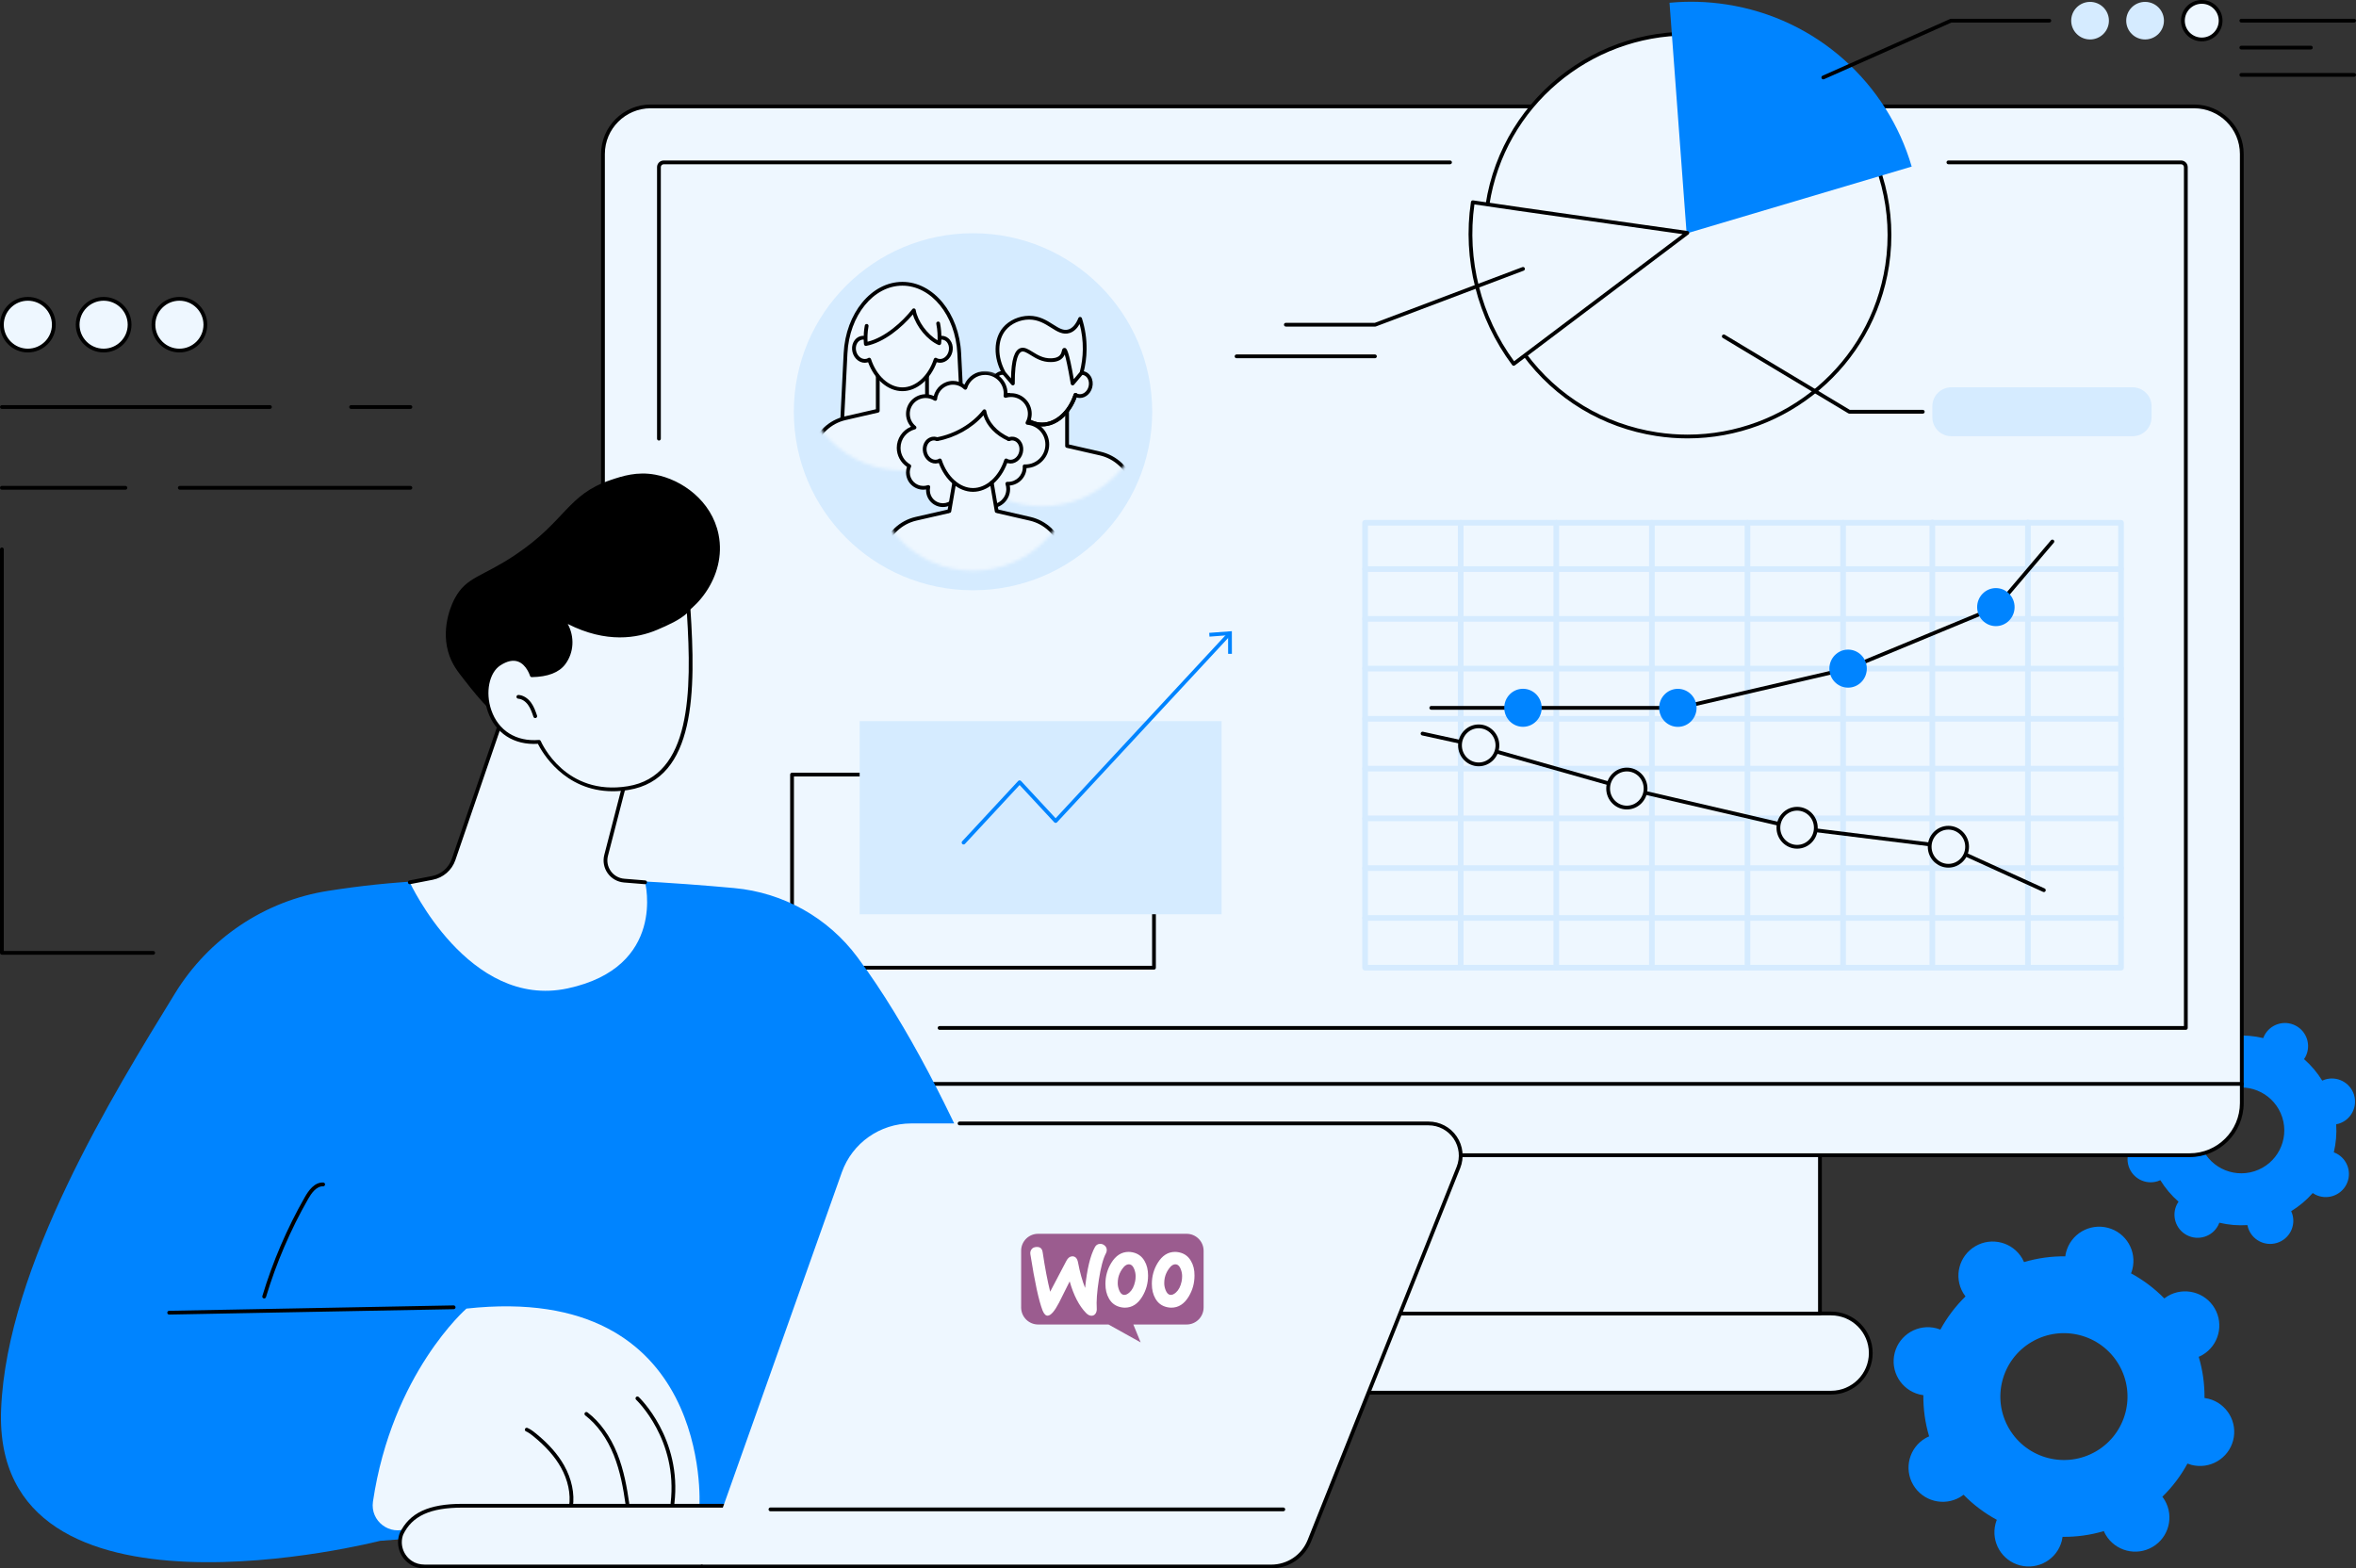<svg xmlns="http://www.w3.org/2000/svg" width="736" height="490" viewBox="0 0 736 490" fill="none"><rect x="0" y="0" width="736" height="490" fill="#333333" stroke="none"/><g clip-path="url(#clip0_1112_1755)"><path d="M676.242 468.694C676.019 468.314 675.769 467.963 675.509 467.621C678.668 464.533 681.296 461.034 683.349 457.256C683.749 457.414 684.157 457.553 684.583 457.665C690.3 459.146 696.138 455.721 697.619 450.018C699.101 444.315 695.668 438.488 689.951 437.008C689.524 436.898 689.098 436.823 688.674 436.767C688.719 432.469 688.129 428.134 686.87 423.904C687.265 423.732 687.654 423.545 688.032 423.323C693.124 420.337 694.822 413.796 691.827 408.716C688.832 403.637 682.278 401.939 677.186 404.925C676.808 405.147 676.454 405.396 676.113 405.656C673.018 402.502 669.51 399.878 665.723 397.829C665.879 397.43 666.021 397.023 666.131 396.597C667.613 390.894 664.18 385.068 658.463 383.587C652.747 382.106 646.909 385.531 645.428 391.234C645.317 391.66 645.242 392.083 645.186 392.509C640.878 392.461 636.536 393.05 632.295 394.305C632.123 393.912 631.935 393.524 631.713 393.146C628.717 388.067 622.163 386.369 617.072 389.355C611.98 392.34 610.281 398.881 613.277 403.961C613.499 404.338 613.749 404.692 614.009 405.035C610.85 408.122 608.223 411.621 606.17 415.4C605.77 415.242 605.362 415.102 604.935 414.99C599.218 413.509 593.381 416.934 591.899 422.637C590.418 428.34 593.85 434.167 599.567 435.648C599.994 435.757 600.421 435.832 600.845 435.889C600.799 440.186 601.39 444.521 602.648 448.752C602.254 448.923 601.865 449.11 601.486 449.333C596.395 452.318 594.696 458.86 597.691 463.939C600.686 469.018 607.241 470.716 612.332 467.73C612.71 467.508 613.065 467.259 613.406 466.999C616.5 470.154 620.008 472.778 623.795 474.826C623.639 475.225 623.497 475.632 623.387 476.058C621.906 481.761 625.338 487.588 631.055 489.068C636.772 490.549 642.609 487.124 644.091 481.421C644.201 480.995 644.276 480.572 644.332 480.146C648.64 480.195 652.983 479.606 657.223 478.35C657.395 478.743 657.583 479.132 657.806 479.509C660.801 484.589 667.355 486.286 672.447 483.301C677.538 480.315 679.234 473.774 676.242 468.694ZM627.641 446.369C622.08 436.933 625.236 424.79 634.689 419.245C644.142 413.699 656.316 416.851 661.877 426.287C667.438 435.722 664.282 447.865 654.829 453.411C645.374 458.956 633.202 455.802 627.641 446.369Z" fill="#0084FF"></path><path d="M716.076 379.22C715.984 378.936 715.874 378.666 715.754 378.403C718.301 376.839 720.56 374.922 722.482 372.737C722.721 372.901 722.971 373.056 723.234 373.193C726.782 375.024 731.149 373.637 732.982 370.095C734.815 366.552 733.425 362.198 729.876 360.367C729.611 360.23 729.342 360.118 729.069 360.016C729.745 357.189 730.005 354.241 729.809 351.26C730.094 351.207 730.381 351.14 730.663 351.049C734.469 349.839 736.573 345.779 735.36 341.98C734.147 338.18 730.078 336.081 726.272 337.291C725.987 337.382 725.716 337.492 725.453 337.613C723.886 335.069 721.964 332.814 719.774 330.897C719.938 330.659 720.093 330.41 720.228 330.145C722.061 326.602 720.671 322.249 717.122 320.417C713.574 318.586 709.208 319.973 707.374 323.515C707.238 323.78 707.125 324.048 707.023 324.321C704.189 323.646 701.234 323.387 698.249 323.579C698.195 323.296 698.128 323.009 698.037 322.728C696.824 318.928 692.755 316.829 688.949 318.039C685.143 319.25 683.039 323.309 684.252 327.108C684.344 327.392 684.454 327.663 684.574 327.925C682.027 329.489 679.768 331.406 677.846 333.591C677.607 333.428 677.357 333.272 677.094 333.136C673.543 331.304 669.179 332.691 667.346 336.234C665.513 339.776 666.903 344.13 670.452 345.961C670.717 346.098 670.986 346.21 671.259 346.312C670.583 349.14 670.323 352.088 670.519 355.068C670.234 355.121 669.947 355.188 669.665 355.279C665.859 356.49 663.755 360.549 664.968 364.348C666.181 368.148 670.25 370.247 674.056 369.037C674.341 368.946 674.612 368.836 674.875 368.716C676.442 371.259 678.364 373.514 680.554 375.431C680.39 375.669 680.234 375.918 680.1 376.183C678.267 379.726 679.657 384.08 683.206 385.911C686.756 387.743 691.121 386.356 692.954 382.813C693.091 382.548 693.203 382.28 693.305 382.007C696.139 382.682 699.094 382.942 702.079 382.749C702.133 383.033 702.2 383.319 702.291 383.6C703.504 387.4 707.573 389.499 711.379 388.289C715.185 387.079 717.289 383.017 716.076 379.22ZM687.363 357.229C685.111 350.173 689.016 342.633 696.086 340.387C703.155 338.14 710.713 342.039 712.965 349.094C715.217 356.15 711.312 363.69 704.242 365.936C697.173 368.183 689.615 364.284 687.363 357.229Z" fill="#0084FF"></path><path d="M558.369 410.36H572.022C578.869 410.36 584.419 415.898 584.419 422.728C584.419 429.559 578.869 435.096 572.022 435.096H316.67C309.824 435.096 304.273 429.559 304.273 422.728C304.273 415.898 309.824 410.36 316.67 410.36H329.234H558.369Z" fill="#EEF7FF"></path><path d="M572.019 435.688H316.667C309.504 435.688 303.68 429.875 303.68 422.731C303.68 415.587 309.506 409.774 316.667 409.774H329.231C329.558 409.774 329.821 410.036 329.821 410.363C329.821 410.69 329.555 410.952 329.231 410.952H316.667C310.156 410.952 304.861 416.235 304.861 422.731C304.861 429.227 310.159 434.51 316.667 434.51H572.019C578.53 434.51 583.825 429.227 583.825 422.731C583.825 416.235 578.527 410.952 572.019 410.952H558.363C558.035 410.952 557.772 410.69 557.772 410.363C557.772 410.036 558.038 409.774 558.363 409.774H572.019C579.182 409.774 585.009 415.587 585.009 422.731C585.009 429.875 579.182 435.688 572.019 435.688Z" fill="black"></path><path d="M568.546 360.913H320.156V410.39H568.546V360.913Z" fill="#EEF7FF"></path><path d="M568.542 410.979H320.153C319.826 410.979 319.562 410.716 319.562 410.39V360.913C319.562 360.586 319.828 360.324 320.153 360.324C320.48 360.324 320.743 360.586 320.743 360.913V409.801H567.952V360.913C567.952 360.586 568.218 360.324 568.542 360.324C568.87 360.324 569.133 360.586 569.133 360.913V410.39C569.136 410.716 568.87 410.979 568.542 410.979Z" fill="black"></path><path d="M696.188 334.729L192.712 333.8L188.367 338.644V344.617C188.367 353.617 195.662 360.913 204.661 360.913H684.038C693.037 360.913 700.332 353.617 700.332 344.617V338.644L696.188 334.729Z" fill="#EEF7FF"></path><path d="M684.034 361.502H204.658C195.347 361.502 187.773 353.927 187.773 344.617V338.646C187.773 338.502 187.827 338.362 187.924 338.253L192.269 333.409C192.382 333.283 192.54 333.213 192.709 333.213L696.184 334.143C696.335 334.143 696.48 334.201 696.59 334.303L700.734 338.218C700.852 338.328 700.919 338.483 700.919 338.646V344.617C700.919 353.927 693.345 361.502 684.034 361.502ZM188.954 338.868V344.615C188.954 353.277 196 360.321 204.658 360.321H684.034C692.693 360.321 699.738 353.274 699.738 344.615V338.895L695.951 335.315L192.975 334.389L188.954 338.868Z" fill="black"></path><path d="M700.332 338.644H188.367V48.114C188.367 39.902 195.042 33.242 203.274 33.242H685.425C693.657 33.242 700.332 39.902 700.332 48.114V338.644Z" fill="#EEF7FF"></path><path d="M700.328 339.233H188.364C188.036 339.233 187.773 338.97 187.773 338.644V48.114C187.773 39.588 194.725 32.653 203.27 32.653H685.422C693.968 32.653 700.919 39.588 700.919 48.114V338.644C700.919 338.97 700.653 339.233 700.328 339.233ZM188.954 338.054H699.735V48.114C699.735 40.239 693.313 33.831 685.419 33.831H203.27C195.377 33.831 188.954 40.239 188.954 48.114V338.054Z" fill="black"></path><path d="M205.848 137.639C205.521 137.639 205.258 137.377 205.258 137.05V52.218C205.258 51.072 206.192 50.141 207.341 50.141H452.982C453.309 50.141 453.572 50.403 453.572 50.73C453.572 51.056 453.306 51.319 452.982 51.319H207.341C206.844 51.319 206.439 51.721 206.439 52.218V137.05C206.439 137.377 206.176 137.639 205.848 137.639Z" fill="black"></path><path d="M682.84 321.745H293.52C293.193 321.745 292.93 321.483 292.93 321.156C292.93 320.83 293.195 320.567 293.52 320.567H682.249V52.218C682.249 51.723 681.844 51.319 681.348 51.319H608.67C608.342 51.319 608.079 51.056 608.079 50.73C608.079 50.403 608.345 50.141 608.67 50.141H681.348C682.496 50.141 683.43 51.072 683.43 52.218V321.154C683.43 321.48 683.165 321.745 682.84 321.745Z" fill="black"></path><path d="M303.963 184.422C334.879 184.422 359.942 159.45 359.942 128.645C359.942 97.84 334.879 72.868 303.963 72.868C273.047 72.868 247.984 97.84 247.984 128.645C247.984 159.45 273.047 184.422 303.963 184.422Z" fill="#D5EBFF"></path><mask id="mask0_1112_1755" style="mask-type:luminance" maskUnits="userSpaceOnUse" x="250" y="84" width="64" height="63"><path d="M304.207 137.738C316.528 125.446 316.528 105.517 304.207 93.225C291.887 80.934 271.911 80.934 259.59 93.225C247.269 105.517 247.269 125.446 259.59 137.738C271.911 150.029 291.887 150.029 304.207 137.738Z" fill="white"></path></mask><g mask="url(#mask0_1112_1755)"><path d="M281.901 88.658C272.524 88.658 264.756 98.163 264.142 110.387L262.18 149.509H301.62L299.658 110.387C299.049 98.163 291.279 88.658 281.901 88.658Z" fill="#EEF7FF"></path><path d="M301.623 150.098H262.182C262.021 150.098 261.866 150.031 261.756 149.916C261.643 149.798 261.586 149.64 261.595 149.479L263.556 110.357C264.184 97.858 272.242 88.066 281.904 88.066C291.566 88.066 299.626 97.858 300.251 110.357L302.213 149.479C302.221 149.64 302.162 149.798 302.052 149.916C301.939 150.031 301.784 150.098 301.623 150.098ZM262.802 148.92H301.003L299.073 110.416C298.477 98.546 290.935 89.247 281.904 89.247C272.872 89.247 265.331 98.546 264.735 110.416L262.802 148.92Z" fill="black"></path><path d="M309.741 140.092C308.372 135.371 304.548 131.762 299.749 130.659L289.598 128.326V115.538H274.211V128.326L264.06 130.659C259.262 131.762 255.437 135.371 254.068 140.092L250.195 160.5H313.611L309.741 140.092Z" fill="#EEF7FF"></path><path d="M313.612 161.09H250.199C250.022 161.09 249.856 161.012 249.746 160.875C249.633 160.739 249.587 160.562 249.619 160.391L253.492 139.982C254.931 135.007 258.927 131.234 263.93 130.086L273.622 127.858V115.538C273.622 115.212 273.888 114.949 274.212 114.949H289.599C289.927 114.949 290.19 115.212 290.19 115.538V127.858L299.881 130.086C304.884 131.234 308.881 135.007 310.306 139.928C310.311 139.947 310.316 139.966 310.319 139.982L314.192 160.391C314.224 160.562 314.179 160.741 314.066 160.875C313.956 161.009 313.789 161.09 313.612 161.09ZM250.91 159.909H312.898L309.165 140.226C307.85 135.727 304.194 132.284 299.616 131.232L289.465 128.899C289.197 128.838 289.006 128.6 289.006 128.324V116.127H274.8V128.326C274.8 128.602 274.61 128.841 274.341 128.902L264.191 131.234C259.604 132.289 255.943 135.746 254.633 140.255L250.91 159.909Z" fill="black"></path><path d="M294.795 105.58C294.234 105.441 293.667 105.495 293.141 105.695C292.693 98.592 287.838 93.775 281.909 93.775C275.98 93.775 271.122 98.592 270.677 105.695C270.151 105.495 269.582 105.441 269.023 105.58C267.359 105.993 266.407 107.915 266.892 109.872C267.381 111.83 269.125 113.083 270.789 112.671C271.058 112.604 271.305 112.494 271.533 112.357C273.248 117.603 277.247 121.619 281.909 121.619C286.571 121.619 290.57 117.603 292.285 112.357C292.513 112.496 292.76 112.606 293.028 112.671C294.693 113.083 296.437 111.83 296.926 109.872C297.411 107.915 296.459 105.993 294.795 105.58Z" fill="#EEF7FF"></path><path d="M281.908 122.205C277.426 122.205 273.183 118.599 271.189 113.166C271.103 113.195 271.017 113.219 270.931 113.244C269.954 113.485 268.931 113.27 268.054 112.641C267.206 112.031 266.588 111.099 266.317 110.017C266.049 108.935 266.153 107.824 266.62 106.887C267.101 105.918 267.903 105.251 268.88 105.01C269.294 104.908 269.72 104.889 270.147 104.951C270.872 98.094 275.724 93.188 281.908 93.188C288.092 93.188 292.944 98.094 293.672 104.951C294.099 104.889 294.525 104.908 294.939 105.01C295.916 105.251 296.718 105.918 297.198 106.887C297.663 107.821 297.77 108.933 297.502 110.017C296.935 112.288 294.869 113.736 292.888 113.244C292.802 113.222 292.716 113.195 292.63 113.166C290.634 118.599 286.39 122.205 281.908 122.205ZM271.532 111.766C271.602 111.766 271.672 111.779 271.736 111.803C271.905 111.865 272.037 112.001 272.093 112.173C273.824 117.469 277.77 121.027 281.908 121.027C286.047 121.027 289.992 117.469 291.723 112.173C291.78 112.001 291.911 111.865 292.08 111.803C292.249 111.741 292.437 111.76 292.593 111.854C292.781 111.969 292.977 112.052 293.173 112.1C294.52 112.432 295.945 111.372 296.353 109.733C296.554 108.922 296.479 108.097 296.138 107.412C295.814 106.758 295.287 106.311 294.654 106.156C294.235 106.052 293.787 106.084 293.355 106.25C293.181 106.317 292.982 106.298 292.824 106.196C292.665 106.094 292.566 105.923 292.553 105.736C292.139 99.149 287.662 94.369 281.911 94.369C276.159 94.369 271.682 99.149 271.269 105.736C271.258 105.923 271.156 106.092 270.998 106.193C270.84 106.295 270.644 106.317 270.467 106.247C270.034 106.081 269.586 106.049 269.168 106.153C268.534 106.311 268.005 106.756 267.683 107.409C267.342 108.095 267.267 108.919 267.469 109.731C267.67 110.542 268.126 111.235 268.746 111.683C269.339 112.108 270.016 112.256 270.649 112.098C270.848 112.049 271.036 111.969 271.229 111.851C271.32 111.795 271.427 111.766 271.532 111.766Z" fill="black"></path><path d="M270.487 107.479C276.105 106.424 281.961 101.433 285.475 96.934C286.162 100.927 289.707 105.594 293.419 107.232C293.419 107.232 295.188 91.335 281.908 91.847C268.628 92.361 270.487 107.479 270.487 107.479Z" fill="#EEF7FF"></path><path d="M270.488 108.068C270.364 108.068 270.241 108.028 270.139 107.955C270.007 107.859 269.921 107.714 269.9 107.551C269.886 107.441 269.575 104.828 270.157 101.698C270.216 101.376 270.522 101.162 270.847 101.226C271.167 101.285 271.379 101.593 271.32 101.915C270.936 103.979 270.968 105.827 271.022 106.764C276.486 105.446 281.929 100.517 285.008 96.576C285.152 96.391 285.391 96.31 285.617 96.367C285.842 96.423 286.017 96.608 286.054 96.838C286.664 100.37 289.691 104.501 292.888 106.309C292.931 105.229 292.922 103.272 292.496 101.168C292.431 100.849 292.638 100.538 292.957 100.474C293.277 100.41 293.588 100.616 293.652 100.935C294.329 104.268 294.018 107.179 294.004 107.299C293.983 107.487 293.875 107.653 293.712 107.746C293.548 107.84 293.349 107.851 293.177 107.773C289.696 106.236 286.317 102.137 285.171 98.241C281.736 102.316 276.159 107.013 270.592 108.06C270.563 108.065 270.525 108.068 270.488 108.068Z" fill="black"></path></g><mask id="mask1_1112_1755" style="mask-type:luminance" maskUnits="userSpaceOnUse" x="293" y="94" width="65" height="65"><path d="M325.545 158.158C343.231 158.158 357.567 143.915 357.567 126.345C357.567 108.775 343.231 94.532 325.545 94.532C307.86 94.532 293.523 108.775 293.523 126.345C293.523 143.915 307.86 158.158 325.545 158.158Z" fill="white"></path></mask><g mask="url(#mask1_1112_1755)"><path d="M353.799 151.22C352.408 146.448 348.528 142.802 343.656 141.685L333.353 139.329V126.401H317.735V139.329L307.431 141.685C302.56 142.799 298.679 146.448 297.289 151.22L293.359 171.848H357.728L353.799 151.22Z" fill="#EEF7FF"></path><path d="M357.727 172.437H293.358C293.181 172.437 293.015 172.36 292.902 172.223C292.789 172.086 292.744 171.91 292.776 171.738L296.708 151.11C298.168 146.084 302.22 142.274 307.298 141.112L317.143 138.86V126.401C317.143 126.075 317.409 125.812 317.734 125.812H333.351C333.679 125.812 333.942 126.075 333.942 126.401V138.86L343.786 141.112C348.862 142.274 352.914 146.084 354.364 151.054C354.369 151.073 354.375 151.091 354.377 151.107L358.307 171.736C358.339 171.907 358.293 172.086 358.18 172.22C358.07 172.36 357.904 172.437 357.727 172.437ZM294.072 171.259H357.013L353.22 151.356C351.887 146.807 348.172 143.324 343.521 142.261L333.217 139.904C332.949 139.843 332.758 139.604 332.758 139.329V126.99H318.321V139.329C318.321 139.604 318.131 139.84 317.862 139.904L307.559 142.261C302.9 143.326 299.18 146.823 297.854 151.383L294.072 171.259Z" fill="black"></path></g><mask id="mask2_1112_1755" style="mask-type:luminance" maskUnits="userSpaceOnUse" x="293" y="94" width="65" height="65"><path d="M325.545 158.158C343.231 158.158 357.567 143.915 357.567 126.345C357.567 108.775 343.231 94.532 325.545 94.532C307.86 94.532 293.523 108.775 293.523 126.345C293.523 143.915 307.86 158.158 325.545 158.158Z" fill="white"></path></mask><g mask="url(#mask2_1112_1755)"><path d="M338.504 116.577C337.94 116.438 337.371 116.491 336.842 116.692C336.394 109.583 331.512 104.761 325.551 104.761C319.59 104.761 314.708 109.583 314.26 116.692C313.731 116.491 313.159 116.438 312.598 116.577C310.926 116.99 309.965 118.915 310.457 120.875C310.948 122.835 312.7 124.088 314.372 123.675C314.644 123.609 314.89 123.499 315.121 123.36C316.844 128.61 320.865 132.629 325.551 132.629C330.237 132.629 334.258 128.61 335.981 123.36C336.209 123.499 336.458 123.609 336.73 123.675C338.402 124.088 340.157 122.835 340.648 120.875C341.134 118.912 340.176 116.99 338.504 116.577Z" fill="#EEF7FF"></path><path d="M325.548 133.218C321.044 133.218 316.78 129.609 314.775 124.168C314.689 124.198 314.6 124.224 314.512 124.246C312.523 124.736 310.448 123.287 309.879 121.017C309.581 119.825 309.748 118.58 310.335 117.603C310.827 116.789 311.578 116.221 312.45 116.004C312.866 115.902 313.299 115.884 313.725 115.948C314.453 109.083 319.329 104.172 325.545 104.172C331.761 104.172 336.638 109.083 337.368 115.948C337.797 115.886 338.227 115.902 338.643 116.004C339.515 116.218 340.267 116.789 340.758 117.603C341.346 118.58 341.515 119.822 341.214 121.017C340.645 123.287 338.568 124.736 336.582 124.246C336.493 124.224 336.407 124.198 336.319 124.168C334.316 129.609 330.052 133.218 325.548 133.218ZM315.116 122.768C315.185 122.768 315.255 122.781 315.322 122.805C315.491 122.867 315.623 123.003 315.679 123.175C317.421 128.476 321.385 132.04 325.548 132.04C329.711 132.04 333.678 128.479 335.417 123.175C335.473 123.003 335.605 122.867 335.774 122.805C335.943 122.741 336.131 122.76 336.286 122.853C336.477 122.969 336.673 123.052 336.869 123.1C338.224 123.434 339.66 122.371 340.071 120.73C340.293 119.838 340.175 118.92 339.749 118.21C339.418 117.664 338.927 117.289 338.361 117.147C337.937 117.043 337.486 117.075 337.051 117.241C336.877 117.308 336.678 117.287 336.52 117.185C336.361 117.083 336.262 116.915 336.249 116.727C335.833 110.132 331.332 105.347 325.545 105.347C319.761 105.347 315.26 110.132 314.844 116.727C314.834 116.915 314.732 117.083 314.573 117.185C314.415 117.287 314.219 117.308 314.045 117.241C313.61 117.075 313.156 117.043 312.735 117.147C312.169 117.287 311.677 117.664 311.347 118.21C310.918 118.92 310.802 119.838 311.025 120.73C311.436 122.371 312.872 123.434 314.227 123.1C314.426 123.052 314.619 122.969 314.812 122.853C314.903 122.797 315.011 122.768 315.116 122.768Z" fill="black"></path></g><mask id="mask3_1112_1755" style="mask-type:luminance" maskUnits="userSpaceOnUse" x="293" y="94" width="65" height="65"><path d="M325.545 158.158C343.231 158.158 357.567 143.915 357.567 126.345C357.567 108.775 343.231 94.532 325.545 94.532C307.86 94.532 293.523 108.775 293.523 126.345C293.523 143.915 307.86 158.158 325.545 158.158Z" fill="white"></path></mask><g mask="url(#mask3_1112_1755)"><path d="M325.546 133.218C320.871 133.218 316.456 129.331 314.553 123.542C314.451 123.231 314.62 122.899 314.932 122.797C315.243 122.695 315.576 122.864 315.678 123.175C317.42 128.476 321.384 132.04 325.546 132.04C329.709 132.04 333.676 128.479 335.415 123.175C335.517 122.867 335.85 122.698 336.161 122.797C336.47 122.899 336.639 123.231 336.54 123.542C334.637 129.331 330.222 133.218 325.546 133.218Z" fill="black"></path></g><mask id="mask4_1112_1755" style="mask-type:luminance" maskUnits="userSpaceOnUse" x="293" y="94" width="65" height="65"><path d="M325.545 158.158C343.231 158.158 357.567 143.915 357.567 126.345C357.567 108.775 343.231 94.532 325.545 94.532C307.86 94.532 293.523 108.775 293.523 126.345C293.523 143.915 307.86 158.158 325.545 158.158Z" fill="white"></path></mask><g mask="url(#mask4_1112_1755)"><path d="M313.769 102.721C310.926 106.094 310.867 111.597 313.607 116.532C314.544 117.624 315.478 118.717 316.415 119.809C316.385 111.841 317.717 109.696 319.008 109.302C321.141 108.654 323.664 112.628 328.289 112.529C328.994 112.513 330.573 112.459 331.536 111.385C332.368 110.459 332.242 109.326 332.492 109.302C332.905 109.262 333.651 111.431 335.084 119.809C336.008 118.709 336.934 117.608 337.857 116.508C338.361 114.596 338.826 112.087 338.858 109.131C338.901 105.136 338.136 101.856 337.417 99.612C336.81 101.098 335.774 102.889 333.995 103.473C330.261 104.699 327.462 99.24 321.482 99.253C318.651 99.256 315.629 100.514 313.769 102.721Z" fill="#EEF7FF"></path><path d="M316.412 120.398C316.243 120.398 316.077 120.326 315.964 120.192L313.157 116.915C313.13 116.885 313.108 116.853 313.09 116.818C310.245 111.696 310.333 105.88 313.315 102.343C315.223 100.078 318.353 98.667 321.482 98.661C321.488 98.661 321.496 98.661 321.504 98.661C324.698 98.661 326.973 100.099 328.981 101.371C330.801 102.522 332.237 103.43 333.812 102.913C335.055 102.506 336.083 101.32 336.872 99.39C336.966 99.159 337.202 99.007 337.441 99.023C337.69 99.031 337.905 99.197 337.98 99.433C338.989 102.584 339.483 105.848 339.448 109.139C339.422 111.669 339.078 114.199 338.428 116.66C338.407 116.743 338.367 116.821 338.31 116.888L335.538 120.189C335.39 120.366 335.151 120.438 334.931 120.379C334.709 120.318 334.542 120.136 334.502 119.908C333.568 114.454 332.972 111.921 332.612 110.745C332.478 111.077 332.282 111.439 331.976 111.779C330.822 113.064 328.992 113.104 328.302 113.118C325.575 113.169 323.573 111.934 321.963 110.938C320.8 110.221 319.883 109.65 319.179 109.864C318.355 110.113 316.976 111.739 317.005 119.804C317.005 120.05 316.852 120.272 316.622 120.358C316.549 120.385 316.479 120.398 316.412 120.398ZM332.599 108.705C333.222 108.705 333.852 109.388 335.449 118.457L337.317 116.229C337.921 113.902 338.241 111.514 338.265 109.123C338.292 106.464 337.961 103.818 337.277 101.243C336.442 102.691 335.404 103.626 334.177 104.03C332.073 104.721 330.261 103.577 328.342 102.364C326.469 101.181 324.349 99.84 321.498 99.84C321.493 99.84 321.488 99.84 321.48 99.84C318.688 99.845 315.905 101.095 314.214 103.101C311.557 106.255 311.506 111.508 314.088 116.194L315.83 118.227C315.951 112.349 316.914 109.321 318.83 108.74C320.046 108.373 321.219 109.099 322.58 109.939C324.137 110.901 325.9 111.99 328.273 111.942C328.823 111.932 330.28 111.899 331.093 110.994C331.501 110.539 331.625 110.009 331.716 109.621C331.799 109.259 331.915 108.767 332.435 108.718C332.489 108.71 332.543 108.705 332.599 108.705Z" fill="black"></path></g><mask id="mask5_1112_1755" style="mask-type:luminance" maskUnits="userSpaceOnUse" x="272" y="115" width="64" height="64"><path d="M303.961 178.309C321.341 178.309 335.43 164.271 335.43 146.954C335.43 129.638 321.341 115.6 303.961 115.6C286.581 115.6 272.492 129.638 272.492 146.954C272.492 164.271 286.581 178.309 303.961 178.309Z" fill="white"></path></mask><g mask="url(#mask5_1112_1755)"><path d="M320.969 132.11C321.436 131.269 321.707 130.305 321.707 129.277C321.707 126.05 319.082 123.434 315.843 123.434C315.239 123.434 314.656 123.526 314.106 123.694C314.136 123.445 314.154 123.193 314.154 122.936C314.154 119.399 311.277 116.534 307.729 116.534C304.798 116.534 302.329 118.492 301.559 121.167C300.56 120.195 299.197 119.595 297.689 119.595C294.79 119.595 292.415 121.812 292.17 124.637C291.306 124.082 290.278 123.756 289.175 123.756C286.113 123.756 283.633 126.227 283.633 129.277C283.633 131.012 284.438 132.56 285.694 133.572C282.849 134.297 280.742 136.863 280.742 139.923C280.742 142.365 282.084 144.491 284.068 145.621C283.791 146.226 283.633 146.898 283.633 147.608C283.633 150.261 285.791 152.409 288.453 152.409C289.001 152.409 289.527 152.312 290.018 152.144C289.943 152.476 289.897 152.818 289.897 153.175C289.897 155.74 291.982 157.817 294.556 157.817C297.13 157.817 299.216 155.74 299.216 153.175C299.216 150.612 304.197 149.846 304.197 152.808C304.197 155.769 306.607 158.171 309.578 158.171C312.549 158.171 314.96 155.769 314.96 152.808C314.96 152.216 314.86 151.646 314.68 151.113C314.774 151.118 314.866 151.126 314.96 151.126C317.799 151.126 320.099 148.831 320.099 146.004C320.099 145.891 320.089 145.782 320.083 145.672C320.169 145.675 320.255 145.685 320.341 145.685C324.112 145.685 327.169 142.638 327.169 138.882C327.169 135.336 324.445 132.426 320.969 132.11Z" fill="#EEF7FF"></path><path d="M309.58 158.76C306.287 158.76 303.609 156.09 303.609 152.808C303.609 152.371 303.466 152.037 303.187 151.814C302.922 151.603 302.53 151.488 302.081 151.488C300.984 151.488 299.808 152.165 299.808 153.175C299.808 156.058 297.454 158.407 294.558 158.407C291.662 158.407 289.309 156.061 289.309 153.175C289.309 153.092 289.311 153.009 289.314 152.926C289.027 152.971 288.74 152.995 288.452 152.995C285.471 152.995 283.042 150.577 283.042 147.605C283.042 147.008 283.141 146.424 283.334 145.859C281.356 144.537 280.148 142.306 280.148 139.92C280.148 136.999 281.925 134.413 284.577 133.32C283.592 132.212 283.042 130.784 283.042 129.277C283.042 125.906 285.793 123.164 289.174 123.164C290.057 123.164 290.924 123.354 291.722 123.718C292.363 121.014 294.832 119 297.691 119C298.998 119 300.248 119.41 301.292 120.165C302.387 117.64 304.924 115.94 307.731 115.94C311.601 115.94 314.747 119.075 314.747 122.931C315.107 122.87 315.474 122.837 315.842 122.837C319.401 122.837 322.297 125.724 322.297 129.269C322.297 130.08 322.141 130.884 321.843 131.636C325.268 132.329 327.759 135.307 327.759 138.874C327.759 142.834 324.616 146.079 320.684 146.258C320.555 149.126 318.29 151.45 315.442 151.688C315.512 152.055 315.549 152.427 315.549 152.8C315.552 156.09 312.874 158.76 309.58 158.76ZM302.081 150.31C303.7 150.31 304.787 151.314 304.787 152.808C304.787 155.44 306.937 157.582 309.578 157.582C312.219 157.582 314.369 155.44 314.369 152.808C314.369 152.299 314.285 151.793 314.119 151.3C314.057 151.115 314.092 150.912 314.21 150.757C314.328 150.601 314.519 150.513 314.712 150.526L314.803 150.532C314.854 150.534 314.905 150.54 314.956 150.54C317.466 150.54 319.506 148.505 319.506 146.007C319.506 145.932 319.5 145.859 319.495 145.79L319.489 145.712C319.479 145.546 319.54 145.383 319.656 145.265C319.771 145.147 319.94 145.083 320.099 145.088L320.225 145.096C320.262 145.099 320.3 145.102 320.338 145.102C323.776 145.102 326.575 142.314 326.575 138.887C326.575 135.655 324.141 132.996 320.912 132.702C320.713 132.683 320.536 132.565 320.442 132.391C320.348 132.214 320.351 132.003 320.448 131.829C320.882 131.052 321.111 130.171 321.111 129.282C321.111 126.385 318.746 124.029 315.837 124.029C315.305 124.029 314.779 124.107 314.275 124.262C314.084 124.321 313.877 124.278 313.722 124.152C313.569 124.024 313.488 123.828 313.512 123.63C313.542 123.368 313.558 123.148 313.558 122.939C313.558 119.734 310.941 117.126 307.723 117.126C305.138 117.126 302.833 118.856 302.119 121.33C302.063 121.528 301.904 121.683 301.703 121.737C301.502 121.79 301.287 121.734 301.139 121.59C300.208 120.685 298.979 120.184 297.683 120.184C295.135 120.184 292.972 122.163 292.752 124.688C292.733 124.894 292.61 125.076 292.425 125.167C292.24 125.258 292.019 125.245 291.845 125.135C291.042 124.621 290.119 124.348 289.169 124.348C286.44 124.348 284.217 126.559 284.217 129.28C284.217 130.774 284.888 132.171 286.058 133.114C286.233 133.253 286.311 133.481 286.265 133.698C286.217 133.915 286.05 134.089 285.833 134.142C283.179 134.82 281.324 137.195 281.324 139.923C281.324 142.06 282.483 144.047 284.351 145.11C284.617 145.26 284.722 145.589 284.596 145.865C284.343 146.419 284.215 147.005 284.215 147.605C284.215 149.927 286.112 151.817 288.444 151.817C288.906 151.817 289.368 151.739 289.819 151.584C290.023 151.514 290.245 151.56 290.404 151.705C290.562 151.849 290.632 152.066 290.584 152.275C290.514 152.577 290.479 152.883 290.479 153.175C290.479 155.41 292.304 157.228 294.548 157.228C296.791 157.228 298.617 155.41 298.617 153.175C298.627 151.405 300.42 150.31 302.081 150.31Z" fill="black"></path><path d="M321.755 162.075L303.956 157.992L286.156 162.075C281.368 163.173 277.554 166.769 276.19 171.471L272.328 191.802H335.583L331.721 171.471C330.355 166.769 326.541 163.173 321.755 162.075Z" fill="#EEF7FF"></path><path d="M335.587 192.391H272.332C272.155 192.391 271.988 192.313 271.878 192.176C271.766 192.04 271.72 191.863 271.752 191.692L275.614 171.361C277.05 166.405 281.036 162.645 286.028 161.499L303.828 157.416C303.914 157.397 304.005 157.397 304.094 157.416L321.893 161.499C326.886 162.645 330.871 166.402 332.294 171.307L336.169 191.692C336.201 191.863 336.156 192.043 336.043 192.176C335.93 192.313 335.764 192.391 335.587 192.391ZM273.046 191.212H334.876L331.145 171.58C329.854 167.141 326.201 163.698 321.628 162.648L303.962 158.594L286.296 162.648C281.723 163.698 278.07 167.141 276.766 171.634L273.046 191.212Z" fill="black"></path><path d="M296.375 160.792L298.748 147.011H309.167L311.512 160.637L296.375 160.792Z" fill="#EEF7FF"></path><path d="M316.814 137.09C316.255 136.951 315.689 137.005 315.163 137.205C314.717 130.128 309.873 125.33 303.958 125.33C298.042 125.33 293.198 130.128 292.755 137.205C292.229 137.005 291.663 136.951 291.104 137.09C289.443 137.503 288.493 139.414 288.979 141.366C289.464 143.316 291.206 144.563 292.865 144.154C293.133 144.087 293.38 143.98 293.608 143.84C295.318 149.067 299.309 153.067 303.958 153.067C308.606 153.067 312.597 149.067 314.307 143.84C314.535 143.98 314.782 144.087 315.048 144.154C316.709 144.566 318.448 143.318 318.934 141.366C319.425 139.417 318.475 137.503 316.814 137.09Z" fill="#EEF7FF"></path><path d="M292.755 137.205C292.229 137.005 291.663 136.951 291.104 137.09C289.443 137.503 288.493 139.414 288.979 141.366C289.464 143.316 291.206 144.563 292.865 144.154C293.133 144.087 293.38 143.98 293.608 143.84C295.318 149.067 299.309 153.067 303.958 153.067C308.606 153.067 312.597 149.067 314.307 143.84C314.535 143.98 314.782 144.087 315.048 144.154C316.709 144.566 318.448 143.318 318.934 141.366C319.42 139.417 318.47 137.503 316.808 137.09C316.25 136.951 315.684 137.005 315.158 137.205H292.755Z" fill="#EEF7FF"></path><path d="M303.961 153.656C299.492 153.656 295.257 150.063 293.268 144.652C293.182 144.681 293.097 144.705 293.011 144.727C291.038 145.211 288.974 143.771 288.41 141.511C288.142 140.432 288.249 139.326 288.711 138.392C289.191 137.428 289.991 136.764 290.966 136.52C291.618 136.359 292.31 136.405 292.968 136.656C293.274 136.772 293.427 137.114 293.309 137.417C293.193 137.719 292.85 137.872 292.546 137.757C292.114 137.594 291.666 137.559 291.25 137.663C290.619 137.819 290.093 138.263 289.768 138.914C289.43 139.596 289.352 140.416 289.554 141.224C289.962 142.858 291.384 143.915 292.726 143.581C292.922 143.533 293.113 143.452 293.303 143.334C293.456 143.241 293.647 143.222 293.816 143.286C293.985 143.348 294.116 143.484 294.173 143.656C295.899 148.931 299.833 152.476 303.961 152.476C308.089 152.476 312.024 148.931 313.749 143.656C313.806 143.484 313.937 143.348 314.106 143.286C314.275 143.225 314.463 143.241 314.619 143.334C314.807 143.45 315 143.533 315.196 143.581C316.535 143.915 317.96 142.855 318.368 141.224C318.57 140.416 318.495 139.596 318.154 138.914C317.832 138.263 317.306 137.819 316.672 137.663C316.251 137.559 315.813 137.591 315.376 137.757C315.073 137.872 314.729 137.722 314.614 137.417C314.498 137.114 314.651 136.772 314.954 136.656C315.612 136.407 316.304 136.359 316.957 136.52C317.931 136.761 318.731 137.425 319.211 138.392C319.675 139.323 319.78 140.432 319.512 141.511C318.948 143.773 316.884 145.214 314.909 144.727C314.823 144.705 314.737 144.681 314.654 144.652C312.665 150.063 308.43 153.656 303.961 153.656Z" fill="black"></path><path d="M292.758 137.205C298.359 136.156 304.014 132.959 307.519 128.479C308.204 132.458 311.462 135.572 315.166 137.205H292.758Z" fill="#EEF7FF"></path><path d="M315.165 137.794C315.084 137.794 315.004 137.778 314.926 137.744C311.037 136.027 308.235 133.101 307.217 129.764C303.685 133.781 298.409 136.745 292.864 137.784C292.539 137.845 292.233 137.634 292.174 137.312C292.115 136.991 292.324 136.686 292.646 136.624C298.331 135.559 303.718 132.378 307.051 128.115C307.196 127.93 307.435 127.847 307.66 127.906C307.886 127.962 308.06 128.147 308.098 128.377C308.691 131.81 311.42 134.908 315.401 136.664C315.699 136.796 315.833 137.144 315.701 137.441C315.607 137.666 315.39 137.794 315.165 137.794Z" fill="black"></path><path d="M311.353 160.276C311.071 160.276 310.822 160.072 310.771 159.786L309.235 150.88C309.179 150.559 309.396 150.256 309.719 150.2C310.043 150.144 310.347 150.36 310.4 150.682L311.935 159.587C311.992 159.909 311.774 160.211 311.452 160.267C311.42 160.273 311.388 160.276 311.353 160.276Z" fill="black"></path><path d="M296.57 160.276C296.538 160.276 296.503 160.273 296.468 160.267C296.146 160.211 295.931 159.909 295.985 159.587L297.504 150.765C297.56 150.443 297.861 150.229 298.186 150.283C298.508 150.339 298.722 150.642 298.669 150.963L297.15 159.786C297.101 160.075 296.852 160.276 296.57 160.276Z" fill="black"></path></g><path d="M662.588 163.323H426.445V302.335H662.588V163.323Z" fill="#EEF7FF"></path><path d="M662.591 303.219H426.448C425.96 303.219 425.562 302.823 425.562 302.335V163.323C425.562 162.835 425.96 162.439 426.448 162.439H662.591C663.079 162.439 663.477 162.835 663.477 163.323V302.335C663.477 302.823 663.079 303.219 662.591 303.219ZM427.334 301.452H661.705V164.206H427.334V301.452Z" fill="#D5EBFF"></path><path d="M662.591 287.665H426.448C425.96 287.665 425.562 287.269 425.562 286.781C425.562 286.294 425.96 285.898 426.448 285.898H662.591C663.079 285.898 663.477 286.294 663.477 286.781C663.477 287.269 663.079 287.665 662.591 287.665Z" fill="#D5EBFF"></path><path d="M662.591 272.113H426.448C425.96 272.113 425.562 271.717 425.562 271.23C425.562 270.742 425.96 270.346 426.448 270.346H662.591C663.079 270.346 663.477 270.742 663.477 271.23C663.477 271.717 663.079 272.113 662.591 272.113Z" fill="#D5EBFF"></path><path d="M662.591 256.562H426.448C425.96 256.562 425.562 256.166 425.562 255.678C425.562 255.191 425.96 254.795 426.448 254.795H662.591C663.079 254.795 663.477 255.191 663.477 255.678C663.477 256.166 663.079 256.562 662.591 256.562Z" fill="#D5EBFF"></path><path d="M662.591 241.01H426.448C425.96 241.01 425.562 240.614 425.562 240.127C425.562 239.639 425.96 239.243 426.448 239.243H662.591C663.079 239.243 663.477 239.639 663.477 240.127C663.477 240.614 663.079 241.01 662.591 241.01Z" fill="#D5EBFF"></path><path d="M662.591 225.456H426.448C425.96 225.456 425.562 225.06 425.562 224.573C425.562 224.085 425.96 223.689 426.448 223.689H662.591C663.079 223.689 663.477 224.085 663.477 224.573C663.477 225.06 663.079 225.456 662.591 225.456Z" fill="#D5EBFF"></path><path d="M662.591 209.779H426.448C425.96 209.779 425.562 209.383 425.562 208.895C425.562 208.408 425.96 208.012 426.448 208.012H662.591C663.079 208.012 663.477 208.408 663.477 208.895C663.477 209.383 663.079 209.779 662.591 209.779Z" fill="#D5EBFF"></path><path d="M662.591 194.227H426.448C425.96 194.227 425.562 193.831 425.562 193.344C425.562 192.857 425.96 192.46 426.448 192.46H662.591C663.079 192.46 663.477 192.857 663.477 193.344C663.477 193.831 663.079 194.227 662.591 194.227Z" fill="#D5EBFF"></path><path d="M662.591 178.673H426.448C425.96 178.673 425.562 178.277 425.562 177.79C425.562 177.302 425.96 176.906 426.448 176.906H662.591C663.079 176.906 663.477 177.302 663.477 177.79C663.477 178.277 663.079 178.673 662.591 178.673Z" fill="#D5EBFF"></path><path d="M456.315 303.219C455.827 303.219 455.43 302.823 455.43 302.335V163.323C455.43 162.835 455.827 162.439 456.315 162.439C456.804 162.439 457.201 162.835 457.201 163.323V302.335C457.201 302.823 456.804 303.219 456.315 303.219Z" fill="#D5EBFF"></path><path d="M486.175 303.219C485.686 303.219 485.289 302.823 485.289 302.335V163.323C485.289 162.835 485.686 162.439 486.175 162.439C486.663 162.439 487.06 162.835 487.06 163.323V302.335C487.06 302.823 486.663 303.219 486.175 303.219Z" fill="#D5EBFF"></path><path d="M516.042 303.219C515.553 303.219 515.156 302.823 515.156 302.335V163.323C515.156 162.835 515.553 162.439 516.042 162.439C516.53 162.439 516.928 162.835 516.928 163.323V302.335C516.928 302.823 516.53 303.219 516.042 303.219Z" fill="#D5EBFF"></path><path d="M545.901 303.219C545.413 303.219 545.016 302.823 545.016 302.335V163.323C545.016 162.835 545.413 162.439 545.901 162.439C546.39 162.439 546.787 162.835 546.787 163.323V302.335C546.787 302.823 546.392 303.219 545.901 303.219Z" fill="#D5EBFF"></path><path d="M575.769 303.219C575.28 303.219 574.883 302.823 574.883 302.335V163.323C574.883 162.835 575.28 162.439 575.769 162.439C576.257 162.439 576.654 162.835 576.654 163.323V302.335C576.654 302.823 576.26 303.219 575.769 303.219Z" fill="#D5EBFF"></path><path d="M603.651 303.133C603.163 303.133 602.766 302.737 602.766 302.25V163.234C602.766 162.747 603.163 162.351 603.651 162.351C604.14 162.351 604.537 162.747 604.537 163.234V302.247C604.537 302.737 604.142 303.133 603.651 303.133Z" fill="#D5EBFF"></path><path d="M633.518 303.133C633.03 303.133 632.633 302.737 632.633 302.25V163.234C632.633 162.747 633.03 162.351 633.518 162.351C634.007 162.351 634.404 162.747 634.404 163.234V302.247C634.404 302.737 634.007 303.133 633.518 303.133Z" fill="#D5EBFF"></path><path d="M524.69 221.737H447.122C446.794 221.737 446.531 221.475 446.531 221.148C446.531 220.821 446.797 220.559 447.122 220.559H524.623L577.153 208.333L623.373 189.186L640.708 168.793C640.92 168.544 641.29 168.514 641.54 168.723C641.79 168.935 641.819 169.307 641.607 169.553L624.18 190.053C624.119 190.125 624.044 190.179 623.958 190.216L577.563 209.436C577.534 209.45 577.502 209.458 577.472 209.466L524.827 221.718C524.778 221.732 524.733 221.737 524.69 221.737Z" fill="black"></path><path d="M524.153 227.09C527.383 227.09 530.001 224.429 530.001 221.148C530.001 217.867 527.383 215.206 524.153 215.206C520.923 215.206 518.305 217.867 518.305 221.148C518.305 224.429 520.923 227.09 524.153 227.09Z" fill="#0084FF"></path><path d="M577.333 214.837C580.563 214.837 583.181 212.177 583.181 208.895C583.181 205.614 580.563 202.954 577.333 202.954C574.103 202.954 571.484 205.614 571.484 208.895C571.484 212.177 574.103 214.837 577.333 214.837Z" fill="#0084FF"></path><path d="M623.497 195.617C626.727 195.617 629.345 192.957 629.345 189.676C629.345 186.394 626.727 183.734 623.497 183.734C620.267 183.734 617.648 186.394 617.648 189.676C617.648 192.957 620.267 195.617 623.497 195.617Z" fill="#0084FF"></path><path d="M475.77 227.073C479 227.073 481.618 224.413 481.618 221.132C481.618 217.85 479 215.19 475.77 215.19C472.54 215.19 469.922 217.85 469.922 221.132C469.922 224.413 472.54 227.073 475.77 227.073Z" fill="#0084FF"></path><path d="M638.495 278.7C638.411 278.7 638.328 278.684 638.25 278.647L608.504 265.114L560.792 259.197C560.771 259.194 560.752 259.191 560.73 259.186L508.085 246.933L458.371 232.857L444.269 229.767C443.95 229.698 443.749 229.384 443.819 229.066C443.888 228.747 444.205 228.549 444.522 228.616L458.658 231.714L508.378 245.793L560.964 258.029L608.735 263.955C608.794 263.963 608.853 263.979 608.907 264.003L638.736 277.573C639.034 277.71 639.163 278.058 639.029 278.355C638.932 278.572 638.717 278.7 638.495 278.7Z" fill="black"></path><path d="M561.411 264.554C564.641 264.554 567.259 261.894 567.259 258.613C567.259 255.331 564.641 252.671 561.411 252.671C558.181 252.671 555.562 255.331 555.562 258.613C555.562 261.894 558.181 264.554 561.411 264.554Z" fill="#EEF7FF"></path><path d="M561.407 265.144C557.857 265.144 554.969 262.214 554.969 258.613C554.969 255.012 557.857 252.082 561.407 252.082C564.958 252.082 567.846 255.012 567.846 258.613C567.846 262.214 564.958 265.144 561.407 265.144ZM561.407 253.26C558.509 253.26 556.15 255.662 556.15 258.613C556.15 261.564 558.509 263.965 561.407 263.965C564.306 263.965 566.665 261.564 566.665 258.613C566.665 255.662 564.306 253.26 561.407 253.26Z" fill="black"></path><path d="M508.223 252.302C511.453 252.302 514.072 249.642 514.072 246.36C514.072 243.079 511.453 240.419 508.223 240.419C504.993 240.419 502.375 243.079 502.375 246.36C502.375 249.642 504.993 252.302 508.223 252.302Z" fill="#EEF7FF"></path><path d="M508.22 252.894C504.669 252.894 501.781 249.964 501.781 246.363C501.781 242.762 504.669 239.832 508.22 239.832C511.771 239.832 514.659 242.762 514.659 246.363C514.659 249.964 511.771 252.894 508.22 252.894ZM508.22 241.008C505.321 241.008 502.962 243.41 502.962 246.36C502.962 249.311 505.321 251.713 508.22 251.713C511.119 251.713 513.478 249.311 513.478 246.36C513.478 243.41 511.119 241.008 508.22 241.008Z" fill="black"></path><path d="M461.942 238.812C465.172 238.812 467.79 236.152 467.79 232.87C467.79 229.589 465.172 226.929 461.942 226.929C458.712 226.929 456.094 229.589 456.094 232.87C456.094 236.152 458.712 238.812 461.942 238.812Z" fill="#EEF7FF"></path><path d="M461.939 239.401C458.388 239.401 455.5 236.472 455.5 232.87C455.5 229.269 458.388 226.34 461.939 226.34C465.49 226.34 468.377 229.269 468.377 232.87C468.375 236.472 465.487 239.401 461.939 239.401ZM461.939 227.518C459.04 227.518 456.681 229.92 456.681 232.87C456.681 235.821 459.04 238.223 461.939 238.223C464.837 238.223 467.197 235.821 467.197 232.87C467.194 229.92 464.837 227.518 461.939 227.518Z" fill="black"></path><path d="M608.669 270.483C611.899 270.483 614.517 267.823 614.517 264.541C614.517 261.26 611.899 258.599 608.669 258.599C605.439 258.599 602.82 261.26 602.82 264.541C602.82 267.823 605.439 270.483 608.669 270.483Z" fill="#EEF7FF"></path><path d="M608.665 271.072C605.114 271.072 602.227 268.142 602.227 264.541C602.227 260.94 605.114 258.01 608.665 258.01C612.216 258.01 615.104 260.94 615.104 264.541C615.104 268.142 612.216 271.072 608.665 271.072ZM608.665 259.189C605.767 259.189 603.407 261.59 603.407 264.541C603.407 267.492 605.767 269.894 608.665 269.894C611.564 269.894 613.923 267.492 613.923 264.541C613.923 261.59 611.564 259.189 608.665 259.189Z" fill="black"></path><path d="M589.547 82.945C594.824 48.593 571.154 16.482 536.677 11.224C502.2 5.966 469.973 29.552 464.696 63.905C459.419 98.257 483.09 130.368 517.566 135.626C552.043 140.883 584.27 117.298 589.547 82.945Z" fill="#EEF7FF"></path><path d="M527.171 136.964C523.972 136.964 520.735 136.723 517.477 136.225C500.649 133.655 485.828 124.709 475.747 111.032C465.666 97.355 461.533 80.588 464.104 63.818C469.416 29.199 502.004 5.352 536.745 10.657C571.486 15.964 595.429 48.446 590.117 83.064C585.302 114.435 558.087 136.964 527.171 136.964ZM527.051 11.099C496.706 11.099 469.998 33.208 465.272 63.997C462.746 80.456 466.804 96.913 476.697 110.336C486.59 123.758 501.137 132.538 517.654 135.063C520.851 135.551 524.031 135.789 527.171 135.789C557.516 135.789 584.224 113.68 588.95 82.89C594.165 48.914 570.664 17.035 536.568 11.827C533.368 11.334 530.188 11.099 527.051 11.099Z" fill="black"></path><path d="M526.891 72.924L521.547 0.865C527.323 0.316 533.26 0.461 539.255 1.376C567.705 5.722 589.665 26.2 597.199 52.044L526.891 72.924Z" fill="#0084FF"></path><path d="M460.097 63.189C457.376 81.278 462.207 99.449 472.868 113.685C486.177 103.668 527.115 72.761 527.115 72.761C527.115 72.761 471.222 64.897 460.097 63.189Z" fill="#EEF7FF"></path><path d="M472.867 114.274C472.84 114.274 472.81 114.272 472.784 114.269C472.628 114.248 472.488 114.165 472.394 114.039C461.522 99.518 456.828 80.952 459.514 63.1C459.538 62.945 459.622 62.806 459.748 62.712C459.874 62.618 460.032 62.581 460.188 62.605C471.184 64.294 526.639 72.097 527.198 72.175C527.434 72.207 527.627 72.381 527.686 72.611C527.745 72.841 527.662 73.085 527.471 73.23C527.063 73.537 486.383 104.252 473.224 114.154C473.119 114.234 472.993 114.274 472.867 114.274ZM460.596 63.861C458.172 81.027 462.673 98.819 472.988 112.858C485.32 103.575 519.009 78.143 525.625 73.147C517.031 71.936 471.729 65.55 460.596 63.861Z" fill="black"></path><path d="M670.11 12.328C673.364 12.328 676.001 9.7 676.001 6.458C676.001 3.217 673.364 0.589 670.11 0.589C666.856 0.589 664.219 3.217 664.219 6.458C664.219 9.7 666.856 12.328 670.11 12.328Z" fill="#D5EBFF"></path><path d="M687.813 12.328C691.067 12.328 693.704 9.7 693.704 6.458C693.704 3.217 691.067 0.589 687.813 0.589C684.559 0.589 681.922 3.217 681.922 6.458C681.922 9.7 684.559 12.328 687.813 12.328Z" fill="#EEF7FF"></path><path d="M687.818 12.917C684.243 12.917 681.336 10.02 681.336 6.458C681.336 2.897 684.243 0 687.818 0C691.39 0 694.299 2.897 694.299 6.458C694.297 10.02 691.39 12.917 687.818 12.917ZM687.818 1.178C684.895 1.178 682.517 3.548 682.517 6.458C682.517 9.369 684.895 11.739 687.818 11.739C690.74 11.739 693.118 9.369 693.118 6.458C693.118 3.548 690.738 1.178 687.818 1.178Z" fill="black"></path><path d="M652.922 12.328C656.176 12.328 658.814 9.7 658.814 6.458C658.814 3.217 656.176 0.589 652.922 0.589C649.669 0.589 647.031 3.217 647.031 6.458C647.031 9.7 649.669 12.328 652.922 12.328Z" fill="#D5EBFF"></path><path d="M569.592 24.789C569.366 24.789 569.149 24.658 569.052 24.441C568.918 24.144 569.052 23.796 569.35 23.662L609.217 5.923C609.292 5.888 609.375 5.872 609.459 5.872H640.195C640.522 5.872 640.785 6.134 640.785 6.461C640.785 6.788 640.52 7.05 640.195 7.05H609.585L569.833 24.738C569.755 24.77 569.672 24.789 569.592 24.789Z" fill="black"></path><path d="M735.414 7.047H700.176C699.849 7.047 699.586 6.785 699.586 6.458C699.586 6.132 699.852 5.869 700.176 5.869H735.414C735.741 5.869 736.004 6.132 736.004 6.458C736.004 6.785 735.738 7.047 735.414 7.047Z" fill="black"></path><path d="M721.897 15.463H700.176C699.849 15.463 699.586 15.201 699.586 14.874C699.586 14.547 699.852 14.285 700.176 14.285H721.897C722.225 14.285 722.488 14.547 722.488 14.874C722.488 15.201 722.225 15.463 721.897 15.463Z" fill="black"></path><path d="M735.414 23.991H700.176C699.849 23.991 699.586 23.729 699.586 23.402C699.586 23.076 699.852 22.813 700.176 22.813H735.414C735.741 22.813 736.004 23.076 736.004 23.402C736.004 23.729 735.738 23.991 735.414 23.991Z" fill="black"></path><path d="M600.669 129.234H577.716C577.608 129.234 577.504 129.205 577.41 129.148L538.2 105.591C537.921 105.422 537.83 105.061 537.999 104.782C538.168 104.504 538.531 104.413 538.81 104.582L577.877 128.053H600.666C600.994 128.053 601.257 128.316 601.257 128.642C601.259 128.972 600.996 129.234 600.669 129.234Z" fill="black"></path><path d="M609.582 136.287H666.211C669.485 136.287 672.137 133.639 672.137 130.375V126.918C672.137 123.651 669.482 121.006 666.211 121.006H609.582C606.308 121.006 603.656 123.654 603.656 126.918V130.372C603.654 133.639 606.308 136.287 609.582 136.287Z" fill="#D5EBFF"></path><path d="M429.524 111.918H386.294C385.966 111.918 385.703 111.656 385.703 111.329C385.703 111.002 385.969 110.74 386.294 110.74H429.524C429.851 110.74 430.114 111.002 430.114 111.329C430.117 111.653 429.851 111.918 429.524 111.918Z" fill="black"></path><path d="M429.608 102.032H401.692C401.365 102.032 401.102 101.77 401.102 101.443C401.102 101.117 401.367 100.854 401.692 100.854H429.5L475.573 83.455C475.878 83.34 476.219 83.493 476.335 83.798C476.45 84.103 476.297 84.443 475.991 84.558L429.817 101.995C429.747 102.019 429.677 102.032 429.608 102.032Z" fill="black"></path><path d="M360.5 302.924H247.426C247.099 302.924 246.836 302.662 246.836 302.335V242.001C246.836 241.674 247.102 241.412 247.426 241.412H360.498C360.825 241.412 361.088 241.674 361.088 242.001V302.335C361.091 302.659 360.825 302.924 360.5 302.924ZM248.02 301.746H359.91V242.59H248.02V301.746Z" fill="black"></path><path d="M381.618 225.301H268.547V285.635H381.618V225.301Z" fill="#D5EBFF"></path><path d="M301.011 263.834C300.867 263.834 300.724 263.783 300.612 263.676C300.373 263.454 300.357 263.082 300.579 262.843L318.087 243.983C318.309 243.742 318.731 243.742 318.954 243.983L329.775 255.641L383.526 197.73C383.746 197.491 384.122 197.475 384.361 197.698C384.6 197.92 384.616 198.292 384.393 198.53L330.21 256.91C329.987 257.151 329.566 257.151 329.343 256.91L318.521 245.252L301.449 263.647C301.328 263.77 301.17 263.834 301.011 263.834Z" fill="#0084FF"></path><path d="M384.838 204.271L383.657 204.274L383.647 198.463L377.836 198.9L377.75 197.722L384.825 197.194L384.838 204.271Z" fill="#0084FF"></path><path d="M267.868 299.069C258.705 286.717 244.7 278.866 229.367 277.455C220.633 276.652 209.683 275.798 197.468 275.174C196.794 277.369 195.855 279.49 194.637 281.496C191.096 287.309 185.551 291.786 179.373 294.562C173.192 297.342 166.273 298.6 159.517 297.786C152.902 296.988 146.608 294.177 142.037 289.263C138.312 285.258 133.838 280.414 132.694 275.16C121.615 275.787 112.881 276.703 102.481 278.328C82.631 281.431 65.199 293.215 54.699 310.309C35.456 341.637 2.129 395.497 0.347 440.315C-2.525 512.543 118.757 481.389 118.757 481.389L247.008 471.648L323.481 412.593C323.481 412.591 299.677 341.945 267.868 299.069Z" fill="#0084FF"></path><path d="M116.51 469.144C115.608 475.228 121.779 479.927 127.415 477.434C138.932 472.341 151.409 469.773 164.008 469.899L218.499 470.443C218.499 470.443 222.753 400.376 145.714 408.839C145.711 408.842 122.466 429.026 116.51 469.144Z" fill="#EEF7FF"></path><path d="M178.365 471.305C178.335 471.305 178.308 471.302 178.279 471.3C177.957 471.254 177.731 470.954 177.78 470.63C178.351 466.724 177.433 462.383 175.195 458.407C173.319 455.073 170.544 451.93 166.708 448.794C165.981 448.2 165.195 447.584 164.314 447.201C164.016 447.07 163.879 446.725 164.011 446.425C164.142 446.125 164.491 445.988 164.789 446.122C165.809 446.567 166.665 447.236 167.46 447.884C171.411 451.113 174.277 454.367 176.228 457.831C178.593 462.032 179.559 466.638 178.952 470.802C178.904 471.093 178.652 471.305 178.365 471.305Z" fill="black"></path><path d="M195.972 470.298C195.682 470.298 195.43 470.087 195.387 469.792C194.727 465.144 193.777 459.706 191.742 454.618C189.641 449.359 186.554 445.067 182.816 442.202C182.558 442.004 182.51 441.635 182.708 441.375C182.907 441.118 183.277 441.07 183.538 441.268C187.443 444.261 190.661 448.728 192.843 454.182C194.923 459.384 195.889 464.908 196.56 469.626C196.606 469.948 196.38 470.247 196.058 470.293C196.029 470.296 195.999 470.298 195.972 470.298Z" fill="black"></path><path d="M210.083 470.298C210.059 470.298 210.035 470.298 210.013 470.296C209.689 470.258 209.458 469.964 209.498 469.64C211.871 449.809 198.851 437.436 198.72 437.313C198.481 437.091 198.467 436.719 198.69 436.48C198.913 436.242 199.286 436.229 199.525 436.451C199.662 436.577 213.116 449.338 210.671 469.779C210.633 470.079 210.378 470.298 210.083 470.298Z" fill="black"></path><path d="M395.632 489.411H132.685C131.129 489.411 129.569 489.012 128.286 488.131C125.28 486.067 124.236 482.374 125.425 479.201C128.525 472.711 134.935 470.427 144.409 470.427H412.885L409.401 479.876C407.254 485.611 401.765 489.411 395.632 489.411Z" fill="#EEF7FF"></path><path d="M395.63 490H132.683C130.906 490 129.269 489.521 127.948 488.616C124.816 486.466 123.552 482.511 124.867 478.995C127.897 472.649 133.917 469.838 144.403 469.838H412.879C413.072 469.838 413.252 469.931 413.365 470.089C413.475 470.247 413.502 470.448 413.435 470.63L409.951 480.082C407.729 486.016 401.974 490 395.63 490ZM144.406 471.019C134.432 471.019 128.743 473.621 125.954 479.456C124.845 482.417 125.932 485.802 128.616 487.644C129.738 488.412 131.142 488.819 132.68 488.819H395.627C401.481 488.819 406.792 485.143 408.843 479.67L412.034 471.016H144.406V471.019Z" fill="black"></path><path d="M397.116 489.411C402.373 489.411 407.102 486.211 409.048 481.338L455.598 364.75C456.833 361.657 456.452 358.153 454.578 355.397C452.705 352.642 449.586 350.99 446.25 350.99H284.646C274.908 350.99 266.226 357.114 262.976 366.274L219.281 489.411H397.116Z" fill="#EEF7FF"></path><path d="M347.577 395.941C347.042 400.172 350.612 403.728 354.858 403.19C357.746 402.826 360.078 400.501 360.443 397.62C360.977 393.39 357.408 389.834 353.162 390.372C350.271 390.736 347.939 393.06 347.577 395.941Z" fill="#D5EBFF"></path><path d="M397.123 490H219.286C218.958 490 218.695 489.738 218.695 489.411C218.695 489.084 218.961 488.822 219.286 488.822H397.123C402.171 488.822 406.637 485.799 408.505 481.118L455.055 364.531C456.22 361.615 455.861 358.324 454.097 355.727C452.331 353.129 449.4 351.579 446.257 351.579H299.763C299.436 351.579 299.173 351.317 299.173 350.99C299.173 350.663 299.439 350.401 299.763 350.401H446.257C449.795 350.401 453.091 352.144 455.077 355.065C457.063 357.987 457.466 361.69 456.156 364.967L409.606 481.555C407.555 486.685 402.654 490 397.123 490Z" fill="black"></path><path d="M400.899 472.159H240.676C240.349 472.159 240.086 471.897 240.086 471.57C240.086 471.243 240.352 470.981 240.676 470.981H400.899C401.226 470.981 401.489 471.243 401.489 471.57C401.489 471.897 401.226 472.159 400.899 472.159Z" fill="black"></path><path d="M52.848 410.703C52.526 410.703 52.263 410.446 52.258 410.125C52.252 409.801 52.51 409.53 52.838 409.525L141.705 407.841C142.022 407.83 142.301 408.092 142.306 408.419C142.312 408.743 142.054 409.013 141.727 409.019L52.859 410.703C52.856 410.703 52.854 410.703 52.848 410.703Z" fill="black"></path><path d="M82.528 405.669C82.471 405.669 82.415 405.661 82.359 405.645C82.047 405.551 81.87 405.222 81.962 404.911C85.196 394.161 89.659 383.766 95.225 374.012C96.369 372.009 98.205 369.331 100.974 369.447C101.299 369.457 101.557 369.73 101.546 370.054C101.535 370.381 101.267 370.665 100.937 370.625C98.811 370.582 97.244 372.858 96.253 374.596C90.73 384.272 86.304 394.587 83.094 405.249C83.016 405.506 82.78 405.669 82.528 405.669Z" fill="black"></path><path d="M157.571 222.203L141.693 268.525C140.679 271.487 138.156 273.68 135.077 274.277L128.008 275.648C128.008 275.648 146.387 315.464 177.36 308.794C208.335 302.124 201.523 275.648 201.523 275.648L194.972 275.12C191.048 274.804 188.359 271.034 189.344 267.232L196.708 238.764C196.711 238.764 166.697 214.62 157.571 222.203Z" fill="#EEF7FF"></path><path d="M128.012 276.24C127.736 276.24 127.489 276.044 127.433 275.763C127.371 275.444 127.58 275.134 127.9 275.072L134.969 273.701C137.83 273.147 140.195 271.09 141.139 268.338L157.018 222.016C157.052 221.914 157.114 221.823 157.197 221.753C166.586 213.956 195.846 237.31 197.086 238.309C197.266 238.453 197.346 238.692 197.287 238.914L189.923 267.382C189.496 269.026 189.821 270.761 190.806 272.145C191.793 273.527 193.331 274.4 195.025 274.537L201.576 275.064C201.901 275.091 202.142 275.375 202.118 275.699C202.091 276.023 201.804 276.264 201.482 276.24L194.931 275.712C192.888 275.546 191.034 274.496 189.842 272.831C188.653 271.163 188.264 269.072 188.777 267.087L196.045 238.989C192.931 236.539 166.403 216.066 158.078 222.556L142.256 268.718C141.177 271.87 138.469 274.221 135.195 274.858L128.125 276.229C128.088 276.234 128.05 276.24 128.012 276.24Z" fill="black"></path><path d="M224.471 166.967C227.184 180.331 216.757 192.449 207.742 194.683C207.423 194.76 207.103 194.833 206.789 194.899C206.596 195.561 206.36 196.225 206.059 196.878C202.511 204.625 192.36 208.392 183.836 207.621C181.364 210.261 178.146 213.935 174.732 218.58C163.83 233.417 156.092 226.744 144.766 212.055C143.258 210.1 141.084 207.602 139.957 203.462C137.718 195.24 141.591 187.833 142.085 186.923C145.781 180.1 150.537 180.355 160.993 173.348C176.885 162.691 177.161 154.548 190.825 149.945C194.44 148.727 198.995 147.254 204.677 148.296C212.943 149.809 222.326 156.412 224.471 166.967Z" fill="black"></path><path d="M168.389 231.765C168.389 231.765 176.081 249.49 196.229 246.216C216.377 242.941 216.887 217.367 215.086 190.192C213.071 192.76 208.564 194.736 205.005 196.246C190.515 202.394 177.484 194.335 175.565 193.301C179.017 197.534 179.022 203.28 176.116 207.171C174.511 209.318 171.486 210.869 166.134 210.96C166.134 210.96 163.582 202.448 155.981 207.388C148.383 212.333 151.209 233.181 168.389 231.765Z" fill="#EEF7FF"></path><path d="M191.425 247.206C176.165 247.206 169.213 234.747 168.032 232.383C160.555 232.854 154.715 229.084 152.369 222.246C150.292 216.192 151.738 209.452 155.665 206.898C158.094 205.318 160.313 204.879 162.257 205.588C164.871 206.544 166.146 209.292 166.556 210.365C170.942 210.221 173.999 209.032 175.647 206.823C178.513 202.986 178.293 197.58 175.113 193.676C174.935 193.459 174.935 193.146 175.115 192.929C175.295 192.712 175.604 192.653 175.851 192.787C175.95 192.84 176.081 192.913 176.24 193.004C188.685 199.966 198.629 198.316 204.778 195.708C207.905 194.38 212.631 192.375 214.625 189.833C214.776 189.641 215.031 189.563 215.264 189.633C215.498 189.705 215.664 189.914 215.68 190.157C217.376 215.766 217.417 243.372 196.326 246.799C194.606 247.078 192.974 247.206 191.425 247.206ZM168.392 231.176C168.626 231.176 168.84 231.315 168.934 231.532C169.243 232.236 176.688 248.794 196.136 245.635C215.884 242.427 216.158 216.293 214.588 191.598C212.371 193.657 208.777 195.29 205.237 196.79C199.128 199.382 189.437 201.069 177.367 194.94C179.541 198.983 179.31 203.883 176.589 207.524C174.656 210.111 171.143 211.466 166.146 211.551C165.88 211.568 165.646 211.385 165.569 211.131C165.558 211.096 164.49 207.656 161.838 206.692C160.265 206.119 158.402 206.52 156.304 207.886C152.809 210.156 151.572 216.296 153.483 221.863C155.686 228.281 161.245 231.765 168.341 231.178C168.36 231.176 168.376 231.176 168.392 231.176Z" fill="black"></path><path d="M167.207 224.345C166.96 224.345 166.732 224.192 166.649 223.946C166.206 222.658 165.75 221.325 164.963 220.232C164.131 219.076 163.012 218.369 161.893 218.291C161.568 218.27 161.321 217.988 161.345 217.662C161.367 217.338 161.649 217.099 161.976 217.116C163.447 217.217 164.885 218.104 165.924 219.547C166.813 220.781 167.298 222.198 167.768 223.566C167.873 223.874 167.709 224.208 167.4 224.313C167.336 224.334 167.272 224.345 167.207 224.345Z" fill="black"></path><path d="M128.211 127.753H109.684C109.357 127.753 109.094 127.491 109.094 127.164C109.094 126.838 109.359 126.575 109.684 126.575H128.211C128.539 126.575 128.802 126.838 128.802 127.164C128.802 127.488 128.539 127.753 128.211 127.753Z" fill="black"></path><path d="M84.329 127.753H0.59C0.263 127.753 0 127.491 0 127.164C0 126.838 0.266 126.575 0.59 126.575H84.329C84.656 126.575 84.919 126.838 84.919 127.164C84.919 127.488 84.656 127.753 84.329 127.753Z" fill="black"></path><path d="M128.208 152.99H56.169C55.841 152.99 55.578 152.727 55.578 152.401C55.578 152.074 55.844 151.812 56.169 151.812H128.208C128.535 151.812 128.798 152.074 128.798 152.401C128.798 152.727 128.535 152.99 128.208 152.99Z" fill="black"></path><path d="M39.183 152.99H0.59C0.263 152.99 0 152.727 0 152.401C0 152.074 0.266 151.812 0.59 151.812H39.183C39.51 151.812 39.773 152.074 39.773 152.401C39.773 152.727 39.507 152.99 39.183 152.99Z" fill="black"></path><path d="M47.857 298.279H0.59C0.263 298.279 0 298.016 0 297.69V171.629C0 171.302 0.266 171.039 0.59 171.039C0.915 171.039 1.181 171.302 1.181 171.629V297.101H47.857C48.184 297.101 48.448 297.363 48.448 297.69C48.448 298.016 48.182 298.279 47.857 298.279Z" fill="black"></path><path d="M8.705 109.527C13.184 109.527 16.815 105.908 16.815 101.443C16.815 96.979 13.184 93.36 8.705 93.36C4.225 93.36 0.594 96.979 0.594 101.443C0.594 105.908 4.225 109.527 8.705 109.527Z" fill="#EEF7FF"></path><path d="M8.701 110.113C3.902 110.113 0 106.226 0 101.443C0 96.661 3.902 92.771 8.701 92.771C13.5 92.771 17.403 96.661 17.403 101.443C17.403 106.226 13.5 110.113 8.701 110.113ZM8.701 93.949C4.555 93.949 1.181 97.309 1.181 101.443C1.181 105.575 4.555 108.935 8.701 108.935C12.848 108.935 16.222 105.575 16.222 101.443C16.222 97.312 12.848 93.949 8.701 93.949Z" fill="black"></path><path d="M32.377 109.527C36.856 109.527 40.487 105.908 40.487 101.443C40.487 96.979 36.856 93.36 32.377 93.36C27.897 93.36 24.266 96.979 24.266 101.443C24.266 105.908 27.897 109.527 32.377 109.527Z" fill="#EEF7FF"></path><path d="M32.373 110.113C27.574 110.113 23.672 106.223 23.672 101.443C23.672 96.661 27.574 92.771 32.373 92.771C37.172 92.771 41.075 96.661 41.075 101.443C41.075 106.226 37.169 110.113 32.373 110.113ZM32.373 93.949C28.227 93.949 24.853 97.309 24.853 101.443C24.853 105.575 28.227 108.935 32.373 108.935C36.52 108.935 39.894 105.575 39.894 101.443C39.894 97.312 36.52 93.949 32.373 93.949Z" fill="black"></path><path d="M56.048 109.527C60.528 109.527 64.159 105.908 64.159 101.443C64.159 96.979 60.528 93.36 56.048 93.36C51.569 93.36 47.938 96.979 47.938 101.443C47.938 105.908 51.569 109.527 56.048 109.527Z" fill="#EEF7FF"></path><path d="M56.045 110.113C51.246 110.113 47.344 106.223 47.344 101.443C47.344 96.661 51.246 92.771 56.045 92.771C60.844 92.771 64.746 96.661 64.746 101.443C64.746 106.226 60.844 110.113 56.045 110.113ZM56.045 93.949C51.898 93.949 48.525 97.309 48.525 101.443C48.525 105.575 51.898 108.935 56.045 108.935C60.192 108.935 63.565 105.575 63.565 101.443C63.565 97.312 60.192 93.949 56.045 93.949Z" fill="black"></path><path d="M324.29 385.467H370.687C373.623 385.467 376 387.844 376 390.78V408.49C376 411.427 373.623 413.804 370.687 413.804H354.048L356.332 419.396L346.288 413.804H324.313C321.377 413.804 319 411.427 319 408.49V390.78C318.977 387.867 321.353 385.467 324.29 385.467Z" fill="#9B5C8F"></path><path d="M322.25 390.31C322.575 389.869 323.061 389.638 323.71 389.591C324.892 389.498 325.564 390.054 325.726 391.259C326.444 396.102 327.232 400.203 328.066 403.563L333.14 393.901C333.604 393.02 334.183 392.557 334.879 392.511C335.898 392.441 336.523 393.09 336.778 394.457C337.358 397.539 338.099 400.157 338.98 402.381C339.582 396.496 340.602 392.256 342.038 389.638C342.386 388.989 342.895 388.664 343.567 388.618C344.1 388.572 344.587 388.734 345.027 389.081C345.467 389.429 345.699 389.869 345.745 390.402C345.769 390.819 345.699 391.167 345.514 391.514C344.61 393.183 343.868 395.986 343.266 399.879C342.687 403.656 342.478 406.599 342.617 408.707C342.664 409.286 342.571 409.796 342.34 410.236C342.061 410.746 341.644 411.024 341.111 411.07C340.509 411.117 339.883 410.839 339.281 410.213C337.126 408.012 335.411 404.722 334.16 400.342C332.654 403.308 331.542 405.533 330.823 407.015C329.456 409.634 328.298 410.978 327.325 411.047C326.699 411.094 326.166 410.561 325.703 409.449C324.521 406.413 323.247 400.551 321.88 391.862C321.787 391.259 321.926 390.726 322.25 390.31ZM372.044 393.947C371.21 392.488 369.982 391.607 368.337 391.259C367.897 391.167 367.48 391.12 367.086 391.12C364.861 391.12 363.054 392.279 361.641 394.596C360.436 396.566 359.833 398.744 359.833 401.13C359.833 402.914 360.204 404.444 360.946 405.718C361.78 407.178 363.008 408.058 364.653 408.406C365.093 408.499 365.51 408.545 365.904 408.545C368.152 408.545 369.959 407.386 371.349 405.069C372.554 403.076 373.156 400.898 373.156 398.512C373.18 396.705 372.786 395.198 372.044 393.947ZM369.125 400.366C368.8 401.895 368.221 403.03 367.364 403.795C366.692 404.397 366.066 404.652 365.487 404.536C364.931 404.42 364.467 403.934 364.12 403.03C363.842 402.312 363.703 401.594 363.703 400.922C363.703 400.342 363.749 399.763 363.865 399.23C364.074 398.28 364.468 397.353 365.093 396.473C365.858 395.337 366.669 394.874 367.503 395.036C368.059 395.152 368.523 395.639 368.87 396.542C369.148 397.261 369.287 397.979 369.287 398.651C369.287 399.253 369.241 399.833 369.125 400.366ZM357.539 393.947C356.705 392.488 355.454 391.607 353.832 391.259C353.392 391.167 352.975 391.12 352.581 391.12C350.356 391.12 348.549 392.279 347.136 394.596C345.931 396.566 345.328 398.744 345.328 401.13C345.328 402.914 345.699 404.444 346.441 405.718C347.275 407.178 348.503 408.058 350.148 408.406C350.588 408.499 351.005 408.545 351.399 408.545C353.647 408.545 355.454 407.386 356.844 405.069C358.049 403.076 358.652 400.898 358.652 398.512C358.652 396.705 358.281 395.198 357.539 393.947ZM354.597 400.366C354.272 401.895 353.693 403.03 352.836 403.795C352.164 404.397 351.538 404.652 350.959 404.536C350.403 404.42 349.939 403.934 349.592 403.03C349.314 402.312 349.175 401.594 349.175 400.922C349.175 400.342 349.221 399.763 349.337 399.23C349.546 398.28 349.939 397.353 350.565 396.473C351.33 395.337 352.141 394.874 352.975 395.036C353.531 395.152 353.994 395.639 354.342 396.542C354.62 397.261 354.759 397.979 354.759 398.651C354.782 399.253 354.713 399.833 354.597 400.366Z" fill="white"></path></g><defs><clipPath id="clip0_1112_1755"><rect width="736" height="490" fill="white"></rect></clipPath></defs></svg>